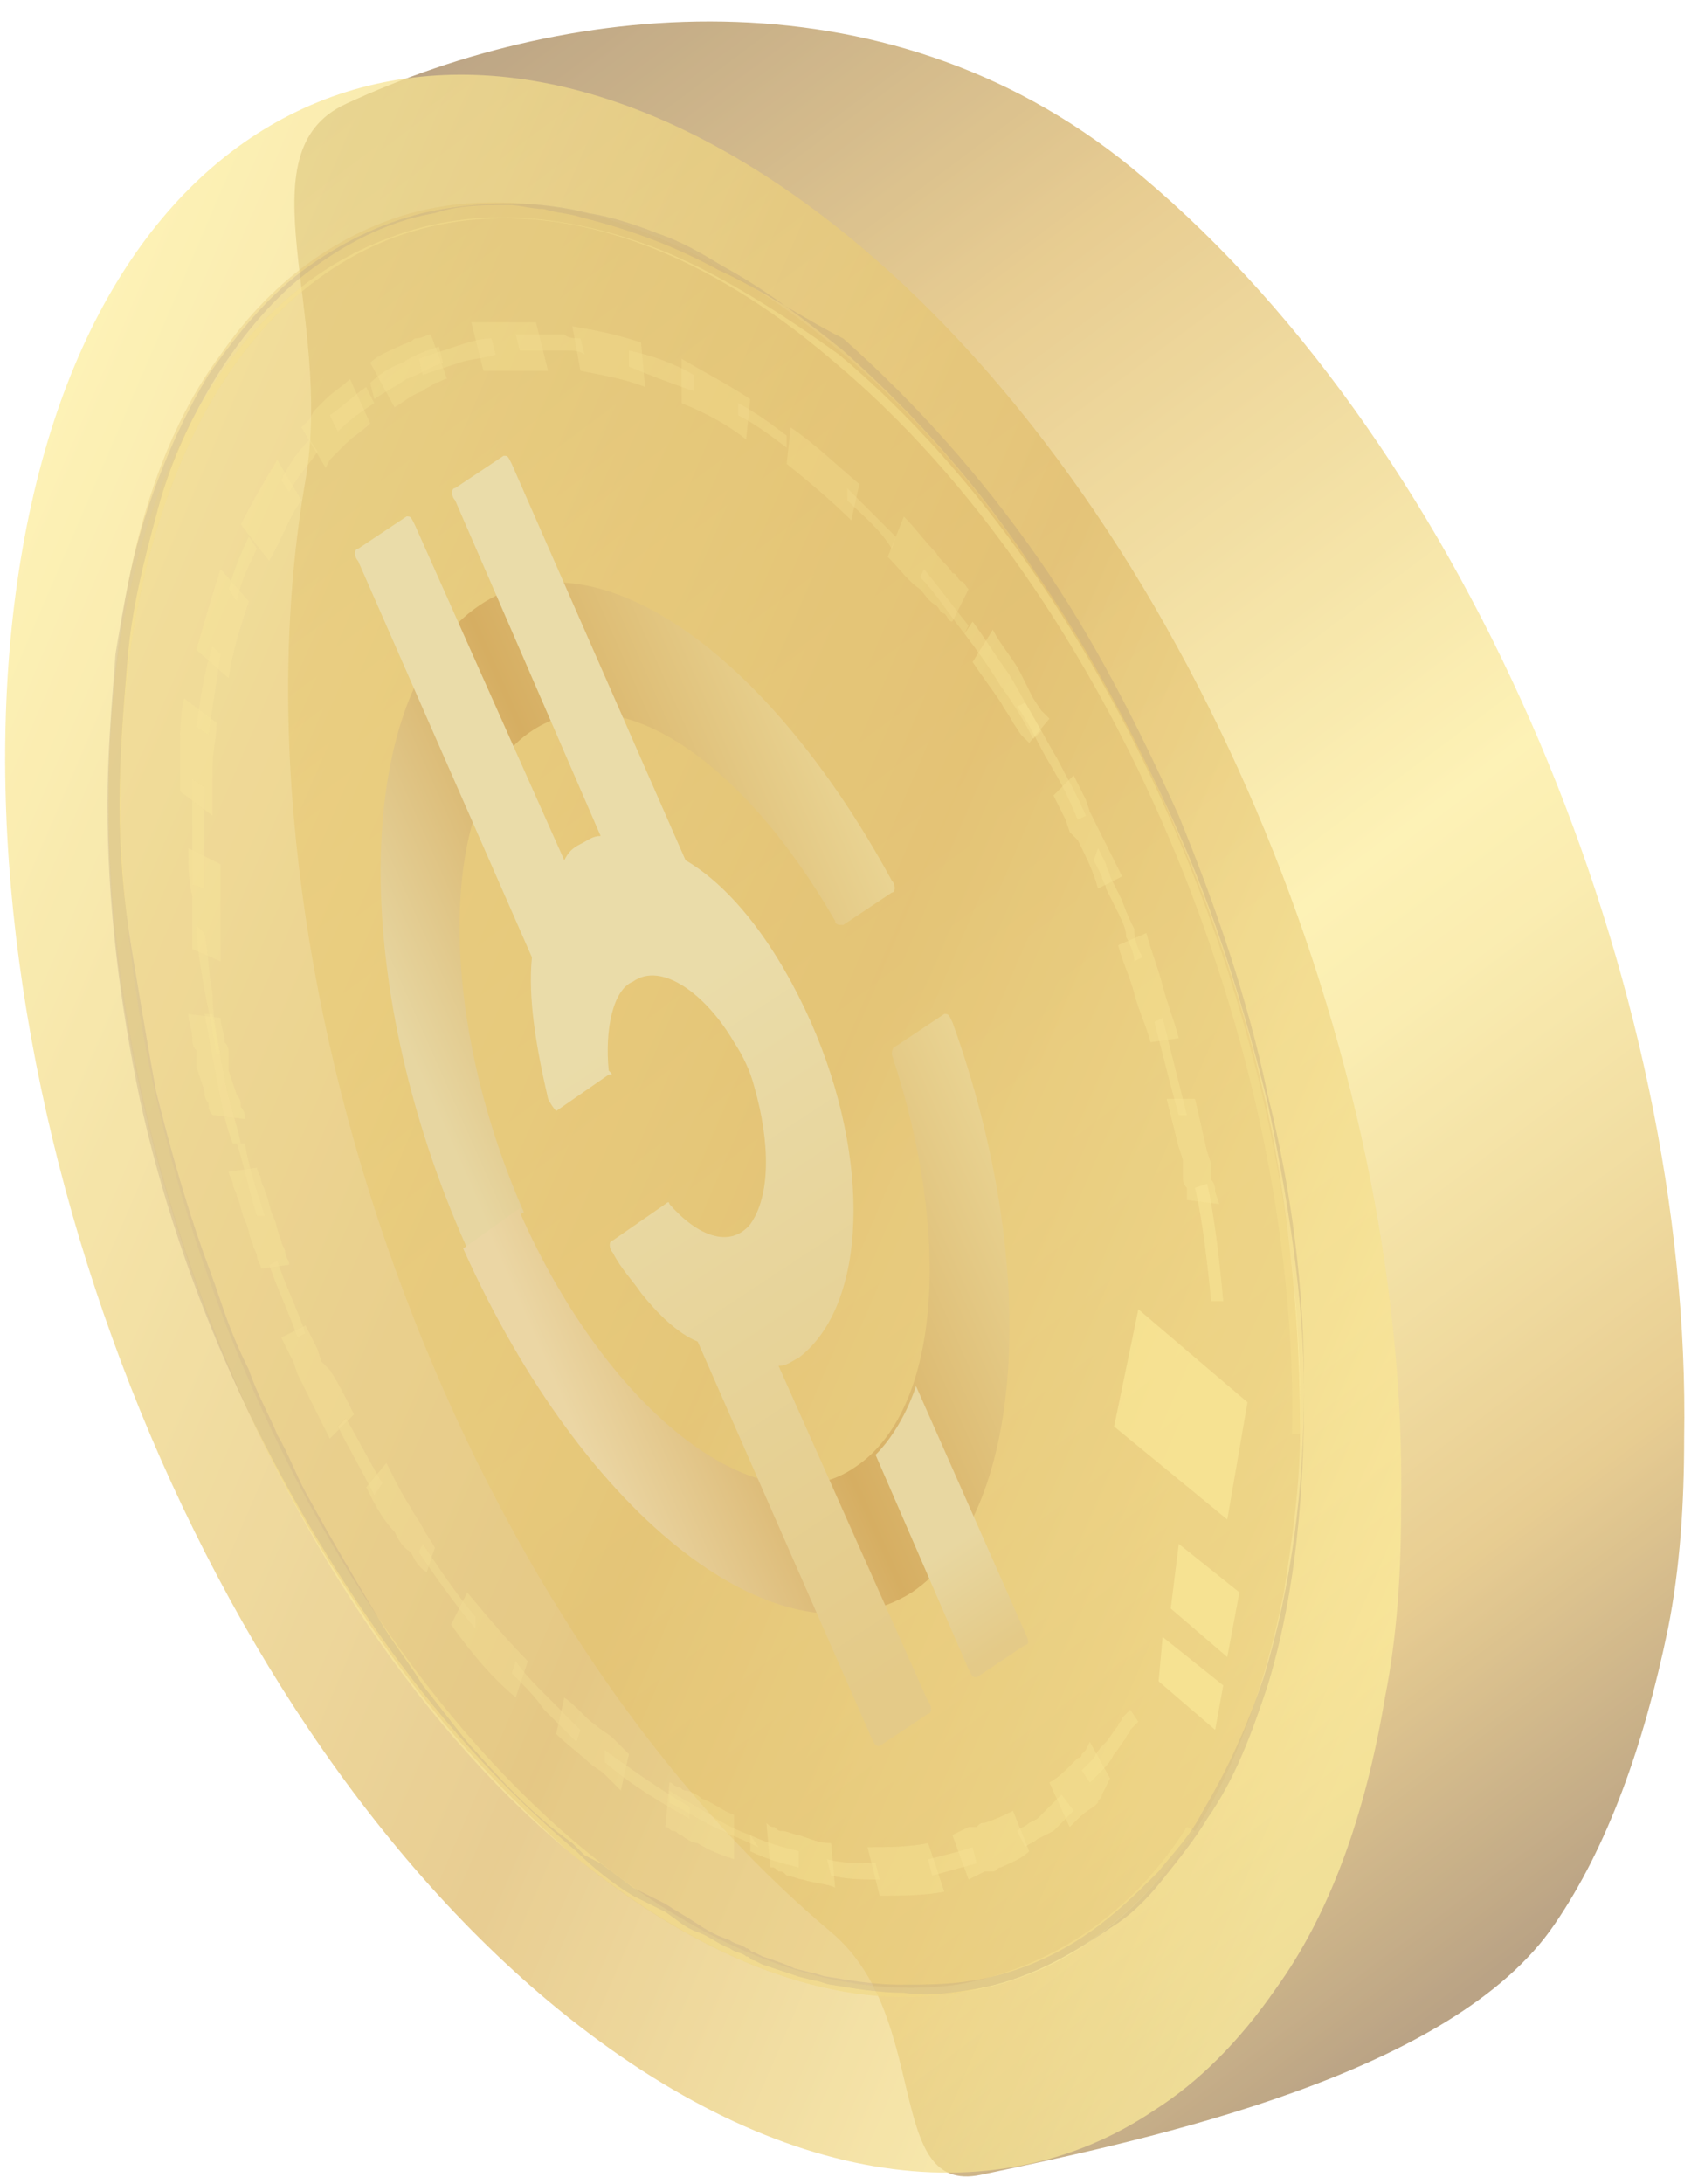 <?xml version="1.0" encoding="UTF-8"?> <svg xmlns="http://www.w3.org/2000/svg" width="42" height="54" viewBox="0 0 42 54" fill="none"> <g opacity="0.74"> <path opacity="0.74" d="M41.257 40.268C41.557 38.768 41.657 37.168 41.657 35.568C41.857 24.368 36.357 11.168 28.257 4.368C22.157 -0.832 14.157 -0.032 8.557 2.568C5.957 3.768 8.257 7.768 7.557 11.868C5.457 23.868 11.257 39.968 20.557 47.768C23.057 49.868 21.857 54.268 24.257 53.768C28.557 52.868 35.957 51.268 38.457 47.568C39.757 45.668 40.657 43.168 41.257 40.268Z" fill="url(#paint0_linear_318_77)"></path> <path opacity="0.74" d="M34.257 41.968C34.557 40.468 34.657 38.868 34.657 37.268C34.857 26.068 29.357 12.868 21.257 6.068C11.957 -1.732 2.657 1.568 0.557 13.568C-1.543 25.568 4.257 41.668 13.557 49.468C19.057 54.068 24.557 54.868 28.557 52.168C29.657 51.468 30.657 50.468 31.557 49.168C32.857 47.368 33.757 44.968 34.257 41.968Z" fill="url(#paint1_linear_318_77)"></path> <g opacity="0.74"> <path opacity="0.74" d="M16.557 6.268C14.157 5.268 11.757 5.068 9.657 5.868C6.357 7.068 3.957 10.468 3.057 15.368C1.257 25.468 6.157 39.168 14.057 45.768C17.357 48.468 20.657 49.768 23.657 49.268C26.057 48.968 28.057 47.568 29.557 45.268L29.357 45.168C27.957 47.368 25.957 48.668 23.657 49.068C20.657 49.468 17.457 48.268 14.257 45.568C6.457 38.968 1.557 25.368 3.357 15.268C4.257 10.368 6.557 7.068 9.757 5.868C13.057 4.668 16.957 5.768 20.657 8.968C27.457 14.668 32.157 25.868 31.957 35.468L32.157 35.468C32.357 25.768 27.657 14.568 20.757 8.768C19.357 7.768 17.957 6.868 16.557 6.268Z" fill="#FCE77A"></path> </g> <g opacity="0.74"> <g opacity="0.74"> <g opacity="0.74"> <path opacity="0.74" d="M20.757 8.668C18.857 7.068 16.857 5.968 14.857 5.368C12.957 4.868 11.157 4.868 9.557 5.468C7.957 6.068 6.557 7.168 5.457 8.768C4.257 10.368 3.457 12.568 3.057 15.068C2.657 17.568 2.557 20.268 2.857 23.268C3.157 26.068 3.857 28.968 4.857 31.768C5.857 34.568 7.157 37.168 8.757 39.568C10.357 42.068 12.157 44.068 14.057 45.768C16.957 48.168 19.957 49.468 22.657 49.368C25.357 49.268 27.657 47.968 29.357 45.568C30.457 43.968 31.257 41.868 31.757 39.368C31.957 38.068 32.157 36.768 32.157 35.368C32.157 32.968 31.957 30.568 31.457 27.968C30.957 25.468 30.157 22.968 29.157 20.668C28.157 18.268 26.957 16.068 25.557 14.068C24.057 11.868 22.457 10.068 20.757 8.668Z" fill="#D5A438"></path> </g> <g opacity="0.74"> <path opacity="0.74" d="M25.557 14.068C26.957 16.068 28.057 18.168 29.057 20.368C30.057 22.568 30.757 24.868 31.357 27.268C31.857 29.668 32.257 32.068 32.257 34.468C32.257 36.868 32.057 39.368 31.357 41.668C30.957 42.868 30.557 43.968 29.857 44.968C29.557 45.468 29.157 45.968 28.757 46.468C28.357 46.968 27.957 47.368 27.457 47.668C26.457 48.368 25.357 48.968 24.157 49.168C23.557 49.268 22.957 49.368 22.357 49.268C21.757 49.268 21.157 49.168 20.557 49.068C20.457 49.068 20.257 48.968 20.157 48.968L19.757 48.868C19.457 48.768 19.157 48.668 18.857 48.568L18.657 48.468C18.557 48.468 18.557 48.368 18.457 48.368C18.357 48.268 18.157 48.268 18.057 48.168C17.757 48.068 17.557 47.868 17.257 47.768C16.957 47.668 16.757 47.468 16.457 47.268L16.057 47.068L15.857 46.968L15.657 46.868C15.157 46.568 14.657 46.168 14.257 45.768C12.357 44.168 10.757 42.368 9.357 40.368C7.957 38.368 6.757 36.268 5.757 34.068C4.757 31.868 3.957 29.468 3.457 27.168C2.957 24.768 2.657 22.368 2.657 19.868C2.657 18.668 2.757 17.468 2.857 16.168C3.057 14.968 3.257 13.768 3.657 12.568C4.057 11.368 4.557 10.268 5.157 9.268C5.857 8.268 6.657 7.268 7.657 6.568C8.657 5.868 9.757 5.368 10.957 5.168C12.157 4.968 13.357 4.968 14.557 5.268C15.157 5.368 15.757 5.568 16.257 5.768C16.857 5.968 17.357 6.268 17.857 6.568C18.957 7.168 19.857 7.868 20.857 8.668C22.657 10.268 24.257 12.068 25.557 14.068ZM17.757 6.668C16.657 6.068 15.557 5.668 14.357 5.368C14.057 5.268 13.757 5.268 13.457 5.168C13.157 5.168 12.857 5.068 12.557 5.068C11.957 5.068 11.357 5.068 10.757 5.268C9.557 5.468 8.457 6.068 7.557 6.768C6.657 7.468 5.857 8.468 5.257 9.468C4.657 10.468 4.157 11.568 3.857 12.768C3.557 13.868 3.257 15.068 3.157 16.268C3.057 17.468 2.957 18.668 2.957 19.868C2.957 21.068 3.057 22.268 3.257 23.468C3.457 24.668 3.657 25.868 3.857 26.968C4.157 28.168 4.457 29.268 4.857 30.468C5.057 31.068 5.257 31.568 5.457 32.168C5.657 32.768 5.857 33.268 6.157 33.868C6.357 34.468 6.657 34.968 6.857 35.468C7.157 35.968 7.357 36.568 7.657 37.068C8.257 38.168 8.857 39.168 9.457 40.168C9.757 40.668 10.157 41.168 10.457 41.668C10.857 42.168 11.157 42.568 11.557 43.068C12.357 43.968 13.157 44.868 14.157 45.568L14.457 45.868L14.657 45.968L14.857 46.068L15.257 46.368L15.657 46.668L15.857 46.768L16.057 46.868L16.457 47.068C16.757 47.268 16.957 47.368 17.257 47.568C17.557 47.768 17.757 47.868 18.057 47.968C18.157 48.068 18.357 48.068 18.457 48.168C18.557 48.168 18.557 48.268 18.657 48.268L18.857 48.368C19.157 48.468 19.457 48.568 19.657 48.668L20.057 48.768C20.157 48.768 20.357 48.868 20.457 48.868C21.057 48.968 21.657 49.068 22.257 49.068C22.857 49.068 23.457 49.068 24.057 48.968C25.257 48.768 26.357 48.268 27.357 47.468C27.857 47.068 28.257 46.668 28.657 46.268C29.057 45.768 29.457 45.368 29.757 44.768C30.357 43.768 30.857 42.668 31.257 41.468C31.957 39.168 32.257 36.768 32.257 34.268C32.257 31.868 31.957 29.468 31.357 27.068C30.857 24.668 30.057 22.368 29.157 20.168C28.157 17.968 27.057 15.768 25.657 13.768C24.257 11.768 22.657 9.968 20.857 8.368C19.857 7.868 18.857 7.168 17.757 6.668Z" fill="#9B794D"></path> </g> </g> </g> <g opacity="0.74"> <path opacity="0.74" d="M30.857 34.668L28.157 32.368L27.557 35.268L30.357 37.568L30.857 34.668Z" fill="#FCE77A"></path> </g> <g opacity="0.74"> <path opacity="0.74" d="M30.657 39.368L29.157 38.168L28.957 39.768L30.357 40.968L30.657 39.368Z" fill="#FCE77A"></path> </g> <g opacity="0.74"> <path opacity="0.74" d="M30.257 41.668L28.757 40.468L28.657 41.568L30.057 42.768L30.257 41.668Z" fill="#FCE77A"></path> </g> <g opacity="0.74"> <g opacity="0.74"> <g opacity="0.74"> <path opacity="0.74" d="M28.857 27.168C28.957 27.568 29.057 27.968 29.157 28.368L29.257 28.668L29.257 28.868L29.257 29.068C29.257 29.168 29.257 29.268 29.357 29.368L29.357 29.668L30.157 29.768L30.057 29.468C30.057 29.368 30.057 29.268 29.957 29.168L29.957 28.968L29.957 28.768L29.857 28.468C29.757 28.068 29.657 27.568 29.557 27.168L28.857 27.168Z" fill="#FCE77A"></path> </g> </g> <g opacity="0.74"> <g opacity="0.74"> <path opacity="0.74" d="M27.657 23.368C27.757 23.768 27.957 24.168 28.057 24.568C28.157 24.968 28.357 25.368 28.457 25.768L29.157 25.668C29.057 25.268 28.857 24.768 28.757 24.368C28.657 23.968 28.457 23.468 28.357 23.068L27.657 23.368Z" fill="#FCE77A"></path> </g> </g> <g opacity="0.74"> <g opacity="0.74"> <path opacity="0.74" d="M26.057 19.668C26.157 19.868 26.257 20.068 26.357 20.268L26.457 20.568L26.557 20.668L26.657 20.768C26.857 21.168 27.057 21.568 27.157 21.968L27.757 21.668C27.557 21.268 27.357 20.868 27.157 20.468L27.057 20.268L26.957 20.068L26.857 19.768C26.757 19.568 26.657 19.368 26.557 19.168L26.057 19.668Z" fill="#FCE77A"></path> </g> </g> <g opacity="0.74"> <g opacity="0.74"> <path opacity="0.74" d="M24.057 16.368C24.257 16.668 24.557 17.068 24.757 17.368C24.857 17.568 24.957 17.668 25.057 17.868L25.257 18.168L25.357 18.268L25.457 18.368L25.957 17.768L25.857 17.668L25.757 17.568L25.557 17.268C25.457 17.068 25.357 16.868 25.257 16.668C25.057 16.268 24.757 15.968 24.557 15.568L24.057 16.368Z" fill="#FCE77A"></path> </g> </g> <g opacity="0.74"> <g opacity="0.74"> <path opacity="0.74" d="M28.557 25.268C28.757 26.068 28.957 26.868 29.157 27.568L29.357 27.568C29.157 26.768 28.957 25.968 28.757 25.168L28.557 25.268Z" fill="#FCE77A"></path> </g> </g> <g opacity="0.74"> <g opacity="0.74"> <path opacity="0.74" d="M27.057 21.268L27.157 21.468L27.257 21.668C27.257 21.768 27.357 21.868 27.357 21.968C27.457 22.168 27.557 22.368 27.657 22.568C27.757 22.768 27.857 22.968 27.857 23.168C27.957 23.368 28.057 23.568 28.057 23.768L28.257 23.668C28.157 23.468 28.057 23.268 28.057 22.968C27.957 22.768 27.857 22.568 27.757 22.268C27.657 22.068 27.557 21.868 27.457 21.668C27.457 21.568 27.357 21.468 27.357 21.368L27.257 21.168L27.157 20.968L27.057 21.268Z" fill="#FCE77A"></path> </g> </g> <g opacity="0.74"> <g opacity="0.74"> <path opacity="0.74" d="M25.157 17.468C25.457 17.868 25.657 18.368 25.957 18.868C26.257 19.368 26.457 19.768 26.657 20.268L26.857 20.168C26.657 19.668 26.357 19.168 26.157 18.768C25.857 18.268 25.657 17.868 25.357 17.368L25.157 17.468Z" fill="#FCE77A"></path> </g> </g> <g opacity="0.74"> <g opacity="0.74"> <path opacity="0.74" d="M23.857 15.668C24.157 16.068 24.457 16.468 24.757 16.968C25.057 17.368 25.357 17.868 25.557 18.268L25.757 18.068C25.457 17.568 25.257 17.168 24.957 16.668C24.657 16.268 24.357 15.768 24.057 15.368L23.857 15.668Z" fill="#FCE77A"></path> </g> </g> <g opacity="0.74"> <g opacity="0.74"> <g opacity="0.74"> <path opacity="0.74" d="M21.957 13.768C22.257 14.068 22.457 14.368 22.757 14.568C22.857 14.668 22.957 14.868 23.157 14.968C23.257 15.068 23.257 15.168 23.357 15.168C23.457 15.268 23.457 15.368 23.557 15.368L23.957 14.568C23.857 14.468 23.857 14.368 23.757 14.368C23.657 14.268 23.657 14.168 23.557 14.168C23.457 13.968 23.257 13.868 23.157 13.668C22.857 13.368 22.657 13.068 22.357 12.768L21.957 13.768Z" fill="#FCE77A"></path> </g> </g> <g opacity="0.74"> <g opacity="0.74"> <path opacity="0.74" d="M19.457 11.468C19.957 11.868 20.557 12.368 21.057 12.868L21.257 11.968C20.657 11.468 20.157 10.968 19.557 10.568L19.457 11.468Z" fill="#FCE77A"></path> </g> </g> <g opacity="0.74"> <g opacity="0.74"> <path opacity="0.74" d="M16.857 9.968C17.357 10.168 17.957 10.468 18.457 10.868L18.557 9.868C17.957 9.468 17.357 9.168 16.857 8.868L16.857 9.968V9.968Z" fill="#FCE77A"></path> </g> </g> <g opacity="0.74"> <g opacity="0.74"> <path opacity="0.74" d="M14.357 9.168C14.857 9.268 15.457 9.368 15.957 9.568L15.857 8.468C15.257 8.268 14.757 8.168 14.157 8.068L14.357 9.168Z" fill="#FCE77A"></path> </g> </g> <g opacity="0.74"> <g opacity="0.74"> <path opacity="0.74" d="M11.957 9.168L12.157 9.168L12.357 9.168C12.457 9.168 12.557 9.168 12.757 9.168C12.957 9.168 13.257 9.168 13.557 9.168L13.257 7.968C12.957 7.968 12.757 7.968 12.457 7.968C12.357 7.968 12.157 7.968 12.057 7.968L11.857 7.968L11.757 7.968L11.657 7.968L11.957 9.168Z" fill="#FCE77A"></path> </g> </g> <g opacity="0.74"> <g opacity="0.74"> <path opacity="0.74" d="M9.757 10.068C9.957 9.968 10.157 9.768 10.457 9.668C10.557 9.568 10.657 9.568 10.757 9.468C10.857 9.468 10.957 9.368 11.057 9.368L10.657 8.268C10.557 8.268 10.457 8.368 10.257 8.368C10.157 8.468 10.057 8.468 9.857 8.568C9.657 8.668 9.357 8.768 9.157 8.968L9.757 10.068Z" fill="#FCE77A"></path> </g> </g> <g opacity="0.74"> <g opacity="0.74"> <path opacity="0.74" d="M20.957 12.368C21.357 12.768 21.757 13.068 22.057 13.568L22.157 13.268C21.757 12.868 21.357 12.468 20.957 12.068L20.957 12.368V12.368Z" fill="#FCE77A"></path> </g> </g> <g opacity="0.74"> <g opacity="0.74"> <path opacity="0.74" d="M18.257 10.268C18.657 10.468 19.057 10.768 19.457 11.068L19.457 10.768C19.057 10.468 18.657 10.168 18.257 9.968L18.257 10.268Z" fill="#FCE77A"></path> </g> </g> <g opacity="0.74"> <g opacity="0.74"> <path opacity="0.74" d="M15.557 9.068C16.057 9.268 16.557 9.468 17.157 9.668L17.157 9.268C16.657 8.968 16.057 8.768 15.557 8.668L15.557 9.068Z" fill="#FCE77A"></path> </g> </g> <g opacity="0.74"> <g opacity="0.74"> <path opacity="0.74" d="M12.857 8.668C13.157 8.668 13.457 8.668 13.657 8.668L13.757 8.668L13.857 8.668C13.957 8.668 13.957 8.668 14.057 8.668C14.157 8.668 14.357 8.668 14.457 8.768L14.357 8.368C14.257 8.368 14.057 8.368 13.957 8.268C13.857 8.268 13.857 8.268 13.757 8.268L13.657 8.268L13.557 8.268C13.257 8.268 12.957 8.268 12.757 8.268L12.857 8.668Z" fill="#FCE77A"></path> </g> </g> <g opacity="0.74"> <g opacity="0.74"> <path opacity="0.74" d="M10.457 9.268C10.757 9.168 11.057 9.068 11.357 8.968C11.657 8.868 11.957 8.868 12.257 8.768L12.157 8.368C11.857 8.368 11.557 8.468 11.257 8.568C10.957 8.668 10.657 8.768 10.357 8.868L10.457 9.268Z" fill="#FCE77A"></path> </g> </g> <g opacity="0.74"> <g opacity="0.74"> <path opacity="0.74" d="M9.257 9.868C9.557 9.668 9.757 9.568 10.057 9.368C10.357 9.268 10.657 9.068 10.957 8.968L10.857 8.568C10.557 8.668 10.257 8.768 9.957 8.968C9.657 9.068 9.357 9.268 9.157 9.468L9.257 9.868Z" fill="#FCE77A"></path> </g> </g> <g opacity="0.74"> <g opacity="0.74"> <path opacity="0.74" d="M22.757 14.268C23.157 14.668 23.457 15.168 23.857 15.668L23.957 15.468C23.557 14.968 23.257 14.568 22.857 14.068L22.757 14.268Z" fill="#FCE77A"></path> </g> </g> </g> <g opacity="0.74"> <g opacity="0.74"> <g opacity="0.74"> <path opacity="0.74" d="M8.057 11.568L8.157 11.368L8.257 11.268C8.357 11.168 8.457 11.068 8.557 10.968C8.757 10.768 8.957 10.668 9.157 10.468L8.657 9.368C8.457 9.568 8.257 9.668 8.057 9.868C7.957 9.968 7.857 10.068 7.757 10.168L7.657 10.368L7.557 10.468L7.457 10.568L8.057 11.568Z" fill="#FCE77A"></path> </g> </g> <g opacity="0.74"> <g opacity="0.74"> <path opacity="0.74" d="M6.657 13.868C6.957 13.368 7.157 12.768 7.457 12.368L6.857 11.368C6.557 11.868 6.257 12.368 5.957 12.968L6.657 13.868Z" fill="#FCE77A"></path> </g> </g> <g opacity="0.74"> <g opacity="0.74"> <path opacity="0.74" d="M5.657 16.768C5.757 16.068 5.957 15.468 6.157 14.868L5.457 14.068C5.257 14.668 5.057 15.368 4.857 16.068L5.657 16.768Z" fill="#FCE77A"></path> </g> </g> <g opacity="0.74"> <g opacity="0.74"> <path opacity="0.74" d="M5.257 20.168L5.257 19.868C5.257 19.768 5.257 19.668 5.257 19.568C5.257 19.368 5.257 19.168 5.257 18.968C5.257 18.568 5.357 18.268 5.357 17.868L4.557 17.268C4.457 17.668 4.457 18.068 4.457 18.368C4.457 18.568 4.457 18.768 4.457 18.968C4.457 19.068 4.457 19.168 4.457 19.268L4.457 19.568L5.257 20.168Z" fill="#FCE77A"></path> </g> </g> <g opacity="0.74"> <g opacity="0.74"> <path opacity="0.74" d="M5.457 23.768L5.457 23.568L5.457 23.468L5.457 23.168C5.457 22.968 5.457 22.768 5.457 22.568C5.457 22.168 5.457 21.768 5.457 21.368L4.657 20.968C4.657 21.368 4.657 21.768 4.757 22.168C4.757 22.368 4.757 22.568 4.757 22.768L4.757 23.068L4.757 23.268L4.757 23.468L5.457 23.768Z" fill="#FCE77A"></path> </g> </g> <g opacity="0.74"> <g opacity="0.74"> <path opacity="0.74" d="M6.057 27.668C6.057 27.568 6.057 27.468 5.957 27.368C5.957 27.268 5.957 27.168 5.857 27.068L5.757 26.768L5.657 26.468L5.657 26.268L5.657 26.068C5.657 25.968 5.657 25.868 5.557 25.768C5.557 25.568 5.457 25.368 5.457 25.168L4.657 25.068C4.657 25.268 4.757 25.468 4.757 25.668C4.757 25.768 4.757 25.868 4.857 25.968L4.857 26.168L4.857 26.368L4.957 26.668L5.057 26.968C5.057 27.068 5.057 27.168 5.157 27.268C5.157 27.368 5.157 27.468 5.257 27.568L6.057 27.668Z" fill="#FCE77A"></path> </g> </g> <g opacity="0.74"> <g opacity="0.74"> <path opacity="0.74" d="M7.157 12.168C7.357 11.768 7.657 11.468 7.857 11.168L7.657 10.868C7.357 11.168 7.157 11.468 6.957 11.868L7.157 12.168Z" fill="#FCE77A"></path> </g> </g> <g opacity="0.74"> <g opacity="0.74"> <path opacity="0.74" d="M5.857 14.868C5.957 14.368 6.157 13.968 6.357 13.568L6.157 13.268C5.957 13.668 5.757 14.168 5.657 14.568L5.857 14.868Z" fill="#FCE77A"></path> </g> </g> <g opacity="0.74"> <g opacity="0.74"> <path opacity="0.74" d="M5.157 18.168C5.257 17.468 5.357 16.868 5.457 16.168L5.257 15.968C5.057 16.568 4.957 17.268 4.857 17.968L5.157 18.168Z" fill="#FCE77A"></path> </g> </g> <g opacity="0.74"> <g opacity="0.74"> <path opacity="0.74" d="M5.057 21.968L5.057 21.768L5.057 21.568L5.057 21.268C5.057 21.068 5.057 20.868 5.057 20.668C5.057 20.468 5.057 20.268 5.057 20.068C5.057 19.968 5.057 19.868 5.057 19.768L5.057 19.568L5.057 19.468L4.757 19.268L4.757 19.468L4.757 19.668C4.757 19.768 4.757 19.868 4.757 19.968C4.757 20.168 4.757 20.368 4.757 20.568C4.757 20.768 4.757 20.968 4.757 21.168L4.757 21.468L4.757 21.668L4.757 21.868L5.057 21.968Z" fill="#FCE77A"></path> </g> </g> <g opacity="0.74"> <g opacity="0.74"> <path opacity="0.74" d="M5.457 26.068C5.357 25.568 5.257 25.068 5.257 24.568C5.157 24.068 5.157 23.568 5.057 23.068L4.857 22.868C4.857 23.368 4.957 23.868 5.057 24.468C5.157 24.968 5.257 25.468 5.357 26.068L5.457 26.068V26.068Z" fill="#FCE77A"></path> </g> </g> <g opacity="0.74"> <g opacity="0.74"> <path opacity="0.74" d="M5.957 28.268C5.857 27.768 5.657 27.268 5.557 26.668C5.457 26.168 5.357 25.668 5.257 25.068L5.057 25.068C5.157 25.568 5.257 26.168 5.357 26.668C5.457 27.168 5.557 27.768 5.757 28.268L5.957 28.268Z" fill="#FCE77A"></path> </g> </g> <g opacity="0.74"> <g opacity="0.74"> <path opacity="0.74" d="M8.357 10.668C8.657 10.368 8.957 10.168 9.257 9.968L9.057 9.568C8.757 9.768 8.457 10.068 8.157 10.268L8.357 10.668Z" fill="#FCE77A"></path> </g> </g> </g> <g opacity="0.74"> <g opacity="0.74"> <g opacity="0.74"> <path opacity="0.74" d="M7.157 31.268C7.157 31.168 7.057 31.068 7.057 30.968C7.057 30.868 6.957 30.768 6.957 30.668C6.857 30.468 6.857 30.268 6.757 30.068C6.657 29.868 6.657 29.668 6.557 29.468C6.557 29.368 6.457 29.268 6.457 29.168C6.457 29.068 6.357 28.968 6.357 28.868L5.657 28.968C5.657 29.068 5.757 29.168 5.757 29.268C5.757 29.368 5.857 29.468 5.857 29.568C5.957 29.768 5.957 29.968 6.057 30.168C6.157 30.368 6.157 30.568 6.257 30.768C6.257 30.868 6.357 30.968 6.357 31.068C6.357 31.168 6.457 31.268 6.457 31.368L7.157 31.268Z" fill="#FCE77A"></path> </g> </g> <g opacity="0.74"> <g opacity="0.74"> <path opacity="0.74" d="M8.757 34.968C8.557 34.568 8.357 34.168 8.157 33.868L8.057 33.768L7.957 33.668L7.857 33.368C7.757 33.168 7.657 32.968 7.557 32.768L6.957 33.068C7.057 33.268 7.157 33.468 7.257 33.668L7.357 33.968L7.457 34.168L7.557 34.368C7.757 34.768 7.957 35.168 8.157 35.568L8.757 34.968Z" fill="#FCE77A"></path> </g> </g> <g opacity="0.74"> <g opacity="0.74"> <path opacity="0.74" d="M10.757 38.268C10.657 38.068 10.557 37.968 10.457 37.768C10.357 37.568 10.257 37.468 10.157 37.268C9.957 36.968 9.757 36.568 9.557 36.168L9.057 36.768C9.257 37.168 9.457 37.568 9.757 37.868C9.857 38.068 9.957 38.268 10.157 38.368C10.257 38.568 10.357 38.768 10.557 38.868L10.757 38.268Z" fill="#FCE77A"></path> </g> </g> <g opacity="0.74"> <g opacity="0.74"> <path opacity="0.74" d="M13.057 41.068C12.557 40.568 12.057 39.968 11.557 39.368L11.157 40.168C11.657 40.868 12.157 41.468 12.757 41.968L13.057 41.068Z" fill="#FCE77A"></path> </g> </g> <g opacity="0.74"> <g opacity="0.74"> <path opacity="0.74" d="M15.557 43.368L15.357 43.168C15.257 43.068 15.257 43.068 15.157 42.968C15.057 42.868 14.857 42.768 14.757 42.668C14.457 42.468 14.257 42.168 13.957 41.968L13.757 42.868C14.057 43.168 14.357 43.368 14.557 43.568C14.657 43.668 14.857 43.768 14.957 43.868C15.057 43.968 15.057 43.968 15.157 44.068L15.357 44.268L15.557 43.368Z" fill="#FCE77A"></path> </g> </g> <g opacity="0.74"> <g opacity="0.74"> <path opacity="0.74" d="M18.157 44.868C17.857 44.768 17.657 44.568 17.357 44.468C17.257 44.368 17.057 44.268 16.957 44.268C16.857 44.268 16.857 44.168 16.757 44.168C16.657 44.168 16.657 44.068 16.557 44.068L16.457 45.168C16.557 45.168 16.557 45.268 16.657 45.268C16.757 45.268 16.757 45.368 16.857 45.368C16.957 45.468 17.157 45.568 17.257 45.568C17.557 45.768 17.857 45.868 18.157 45.968L18.157 44.868V44.868Z" fill="#FCE77A"></path> </g> </g> <g opacity="0.74"> <g opacity="0.74"> <path opacity="0.74" d="M7.557 32.968C7.357 32.368 7.057 31.768 6.857 31.168L6.657 31.268C6.857 31.868 7.157 32.468 7.357 33.068L7.557 32.968Z" fill="#FCE77A"></path> </g> </g> <g opacity="0.74"> <g opacity="0.74"> <path opacity="0.74" d="M9.457 36.668C9.157 36.168 8.857 35.568 8.557 35.068L8.357 35.268C8.657 35.868 8.957 36.368 9.257 36.968L9.457 36.668Z" fill="#FCE77A"></path> </g> </g> <g opacity="0.74"> <g opacity="0.74"> <path opacity="0.74" d="M11.757 39.968C11.257 39.368 10.857 38.768 10.457 38.168L10.357 38.368C10.757 38.968 11.257 39.668 11.757 40.268L11.757 39.968V39.968Z" fill="#FCE77A"></path> </g> </g> <g opacity="0.74"> <g opacity="0.74"> <path opacity="0.74" d="M14.357 42.768C14.257 42.668 14.057 42.468 13.957 42.368C13.857 42.268 13.857 42.268 13.757 42.168L13.557 41.968C13.257 41.668 12.957 41.368 12.757 41.068L12.657 41.368C12.957 41.668 13.257 41.968 13.457 42.268L13.657 42.468C13.757 42.568 13.757 42.568 13.857 42.668C13.957 42.768 14.157 42.968 14.257 43.068L14.357 42.768Z" fill="#FCE77A"></path> </g> </g> <g opacity="0.74"> <g opacity="0.74"> <path opacity="0.74" d="M17.057 44.668C16.357 44.268 15.657 43.768 14.957 43.268L14.957 43.568C15.657 44.168 16.357 44.568 17.057 44.968L17.057 44.668Z" fill="#FCE77A"></path> </g> </g> <g opacity="0.74"> <g opacity="0.74"> <path opacity="0.74" d="M18.557 45.368C18.257 45.268 17.857 45.068 17.557 44.868C17.257 44.668 16.857 44.468 16.557 44.268L16.557 44.568C16.957 44.768 17.257 44.968 17.657 45.168C18.057 45.368 18.357 45.468 18.757 45.668L18.557 45.368Z" fill="#FCE77A"></path> </g> </g> <g opacity="0.74"> <g opacity="0.74"> <path opacity="0.74" d="M6.557 30.068C6.357 29.468 6.157 28.868 6.057 28.268L5.857 28.268C6.057 28.868 6.157 29.468 6.357 30.068L6.557 30.068Z" fill="#FCE77A"></path> </g> </g> </g> <g opacity="0.74"> <g opacity="0.74"> <path opacity="0.74" d="M20.557 45.568C20.257 45.568 20.057 45.468 19.757 45.368C19.657 45.368 19.457 45.268 19.357 45.268C19.257 45.268 19.257 45.268 19.157 45.168C19.057 45.168 19.057 45.168 18.957 45.068L19.057 46.168C19.157 46.168 19.157 46.168 19.257 46.268C19.357 46.268 19.357 46.268 19.457 46.368C19.557 46.368 19.757 46.468 19.857 46.468C20.157 46.568 20.457 46.568 20.657 46.668L20.557 45.568Z" fill="#FCE77A"></path> </g> </g> <g opacity="0.74"> <g opacity="0.74"> <path opacity="0.74" d="M22.957 45.568C22.457 45.668 21.957 45.668 21.457 45.668L21.757 46.868C22.257 46.868 22.857 46.868 23.357 46.768L22.957 45.568Z" fill="#FCE77A"></path> </g> </g> <g opacity="0.74"> <g opacity="0.74"> <path opacity="0.74" d="M25.057 44.768C24.857 44.868 24.657 44.968 24.357 45.068C24.257 45.068 24.257 45.068 24.157 45.168L24.057 45.168L23.957 45.168L23.757 45.268L23.557 45.368L23.957 46.468L24.157 46.368L24.357 46.268L24.457 46.268L24.557 46.268C24.657 46.268 24.657 46.168 24.757 46.168C24.957 46.068 25.257 45.968 25.457 45.768L25.057 44.768Z" fill="#FCE77A"></path> </g> </g> <g opacity="0.74"> <g opacity="0.74"> <path opacity="0.74" d="M26.957 43.068L26.857 43.268L26.757 43.368C26.757 43.468 26.657 43.468 26.657 43.468L26.557 43.568C26.357 43.768 26.157 43.968 25.957 44.068L26.457 45.168C26.657 44.968 26.857 44.768 27.057 44.668L27.157 44.568C27.157 44.468 27.257 44.468 27.257 44.368L27.357 44.168L27.457 43.968L26.957 43.068Z" fill="#FCE77A"></path> </g> </g> <g opacity="0.74"> <g opacity="0.74"> <path opacity="0.74" d="M21.657 46.068C21.257 46.068 20.857 46.068 20.457 45.968L20.557 46.368C20.957 46.468 21.357 46.468 21.757 46.468L21.657 46.068Z" fill="#FCE77A"></path> </g> </g> <g opacity="0.74"> <g opacity="0.74"> <path opacity="0.74" d="M24.057 45.668C23.757 45.768 23.357 45.868 22.957 45.968L23.057 46.368C23.457 46.268 23.757 46.168 24.157 46.068L24.057 45.668Z" fill="#FCE77A"></path> </g> </g> <g opacity="0.74"> <g opacity="0.74"> <path opacity="0.74" d="M26.257 44.368L26.157 44.468L26.057 44.568L25.957 44.668L25.857 44.768L25.757 44.868L25.657 44.968L25.457 45.068C25.357 45.168 25.257 45.168 25.157 45.268L25.357 45.668C25.457 45.568 25.557 45.568 25.657 45.468L25.857 45.368L26.057 45.268L26.157 45.168L26.257 45.068L26.357 44.968L26.457 44.868L26.557 44.768L26.257 44.368Z" fill="#FCE77A"></path> </g> </g> <g opacity="0.74"> <g opacity="0.74"> <path opacity="0.74" d="M27.957 42.268L27.857 42.368L27.757 42.468C27.757 42.568 27.657 42.568 27.657 42.668C27.557 42.768 27.457 42.968 27.357 43.068C27.257 43.168 27.157 43.268 27.057 43.468C26.957 43.568 26.857 43.668 26.757 43.768L26.957 44.068C27.057 43.968 27.157 43.868 27.257 43.768C27.357 43.668 27.457 43.568 27.557 43.368C27.657 43.268 27.757 43.068 27.857 42.968C27.857 42.868 27.957 42.868 27.957 42.768L28.057 42.668L28.157 42.568L27.957 42.268Z" fill="#FCE77A"></path> </g> </g> <g opacity="0.74"> <g opacity="0.74"> <path opacity="0.74" d="M19.757 45.768C19.357 45.668 18.957 45.568 18.557 45.368L18.557 45.768C18.957 45.968 19.357 46.068 19.757 46.168L19.757 45.768Z" fill="#FCE77A"></path> </g> </g> <g opacity="0.74"> <path opacity="0.74" d="M29.857 29.268L29.557 29.368L29.757 29.368L29.557 29.368C29.557 29.368 29.757 30.068 29.957 32.168L30.257 32.168C30.057 29.968 29.857 29.268 29.857 29.268Z" fill="#FCE77A"></path> </g> </g> </g> <path d="M11.857 14.968C8.757 17.068 8.557 24.168 11.557 30.868L12.957 29.968C10.757 24.968 10.857 19.568 13.157 18.068C15.257 16.668 18.357 18.768 20.657 22.768C20.657 22.868 20.757 22.868 20.857 22.868L22.057 22.068C22.157 22.068 22.157 21.868 22.057 21.768C18.957 16.068 14.657 13.068 11.857 14.968Z" fill="url(#paint2_linear_318_77)"></path> <path d="M11.457 30.868C14.457 37.568 19.357 41.368 22.557 39.368C25.357 37.468 25.757 31.368 23.557 25.268C23.457 25.068 23.457 25.068 23.357 25.068L22.157 25.868C22.057 25.868 22.057 26.068 22.057 26.068C23.557 30.568 23.257 34.868 21.157 36.268C18.857 37.868 15.057 34.968 12.857 29.968C12.857 29.968 12.857 29.968 12.857 29.868L11.457 30.868Z" fill="url(#paint3_linear_318_77)"></path> <path d="M22.657 34.268L25.357 40.368C25.457 40.568 25.457 40.668 25.357 40.668L24.157 41.468C24.057 41.468 24.057 41.468 23.957 41.268L21.657 35.968C22.357 35.268 22.657 34.268 22.657 34.268Z" fill="url(#paint4_linear_318_77)"></path> <path d="M20.057 25.268C19.257 23.468 18.157 21.968 16.957 21.268L12.657 11.468C12.557 11.268 12.557 11.268 12.457 11.268L11.257 12.068C11.157 12.068 11.157 12.268 11.257 12.368L14.857 20.668C14.657 20.668 14.557 20.768 14.357 20.868C14.157 20.968 14.057 21.068 13.957 21.268L10.257 12.968C10.157 12.768 10.157 12.768 10.057 12.768L8.857 13.568C8.757 13.568 8.757 13.768 8.857 13.868L13.157 23.668C13.057 24.668 13.257 25.868 13.557 27.168C13.657 27.368 13.757 27.468 13.757 27.468L15.057 26.568C15.157 26.568 15.157 26.568 15.057 26.468C14.957 25.468 15.157 24.468 15.657 24.268C16.357 23.768 17.457 24.568 18.157 25.768C18.357 26.068 18.557 26.468 18.657 26.868C19.057 28.268 19.057 29.568 18.557 30.268C18.057 30.868 17.257 30.568 16.557 29.768C16.557 29.668 16.457 29.768 16.457 29.768L15.157 30.668C15.057 30.668 15.057 30.868 15.157 30.968C15.357 31.368 15.657 31.668 15.857 31.968C16.257 32.468 16.757 32.968 17.257 33.168L21.557 42.968C21.657 43.168 21.657 43.168 21.757 43.168L22.957 42.368C23.057 42.368 23.057 42.168 22.957 42.068L19.257 33.768C19.457 33.768 19.557 33.668 19.757 33.568C21.457 32.268 21.557 28.668 20.057 25.268Z" fill="url(#paint5_linear_318_77)"></path> <defs> <linearGradient id="paint0_linear_318_77" x1="7.173" y1="3.467" x2="39.697" y2="47.048" gradientUnits="userSpaceOnUse"> <stop stop-color="#825820"></stop> <stop offset="0.251" stop-color="#D5A438"></stop> <stop offset="0.555" stop-color="#FCE77A"></stop> <stop offset="0.621" stop-color="#F6DD70"></stop> <stop offset="0.731" stop-color="#E7C356"></stop> <stop offset="0.836" stop-color="#D5A438"></stop> <stop offset="0.994" stop-color="#825820"></stop> </linearGradient> <linearGradient id="paint1_linear_318_77" x1="-2.478" y1="19.221" x2="37.382" y2="36.359" gradientUnits="userSpaceOnUse"> <stop stop-color="#FCE77A"></stop> <stop offset="0.322" stop-color="#E4BE51"></stop> <stop offset="0.557" stop-color="#D5A438"></stop> <stop offset="0.982" stop-color="#FCE77A"></stop> </linearGradient> <linearGradient id="paint2_linear_318_77" x1="8.799" y1="24.842" x2="20.986" y2="19.435" gradientUnits="userSpaceOnUse"> <stop offset="0.056" stop-color="#E7D6A1"></stop> <stop offset="0.487" stop-color="#D6AE62"></stop> <stop offset="0.997" stop-color="#E9D392"></stop> </linearGradient> <linearGradient id="paint3_linear_318_77" x1="14.157" y1="36.954" x2="26.343" y2="31.547" gradientUnits="userSpaceOnUse"> <stop offset="0.053" stop-color="#EBD6A4"></stop> <stop offset="0.487" stop-color="#D6AE62"></stop> <stop offset="0.997" stop-color="#E9D392"></stop> </linearGradient> <linearGradient id="paint4_linear_318_77" x1="24.745" y1="41.008" x2="20.976" y2="35.281" gradientUnits="userSpaceOnUse"> <stop offset="0.032" stop-color="#E4CA88"></stop> <stop offset="0.437" stop-color="#E8D7A1"></stop> </linearGradient> <linearGradient id="paint5_linear_318_77" x1="23.638" y1="41.729" x2="6.327" y2="15.423" gradientUnits="userSpaceOnUse"> <stop offset="0.032" stop-color="#E4CA88"></stop> <stop offset="0.576" stop-color="#EADCA9"></stop> </linearGradient> </defs> </svg> 